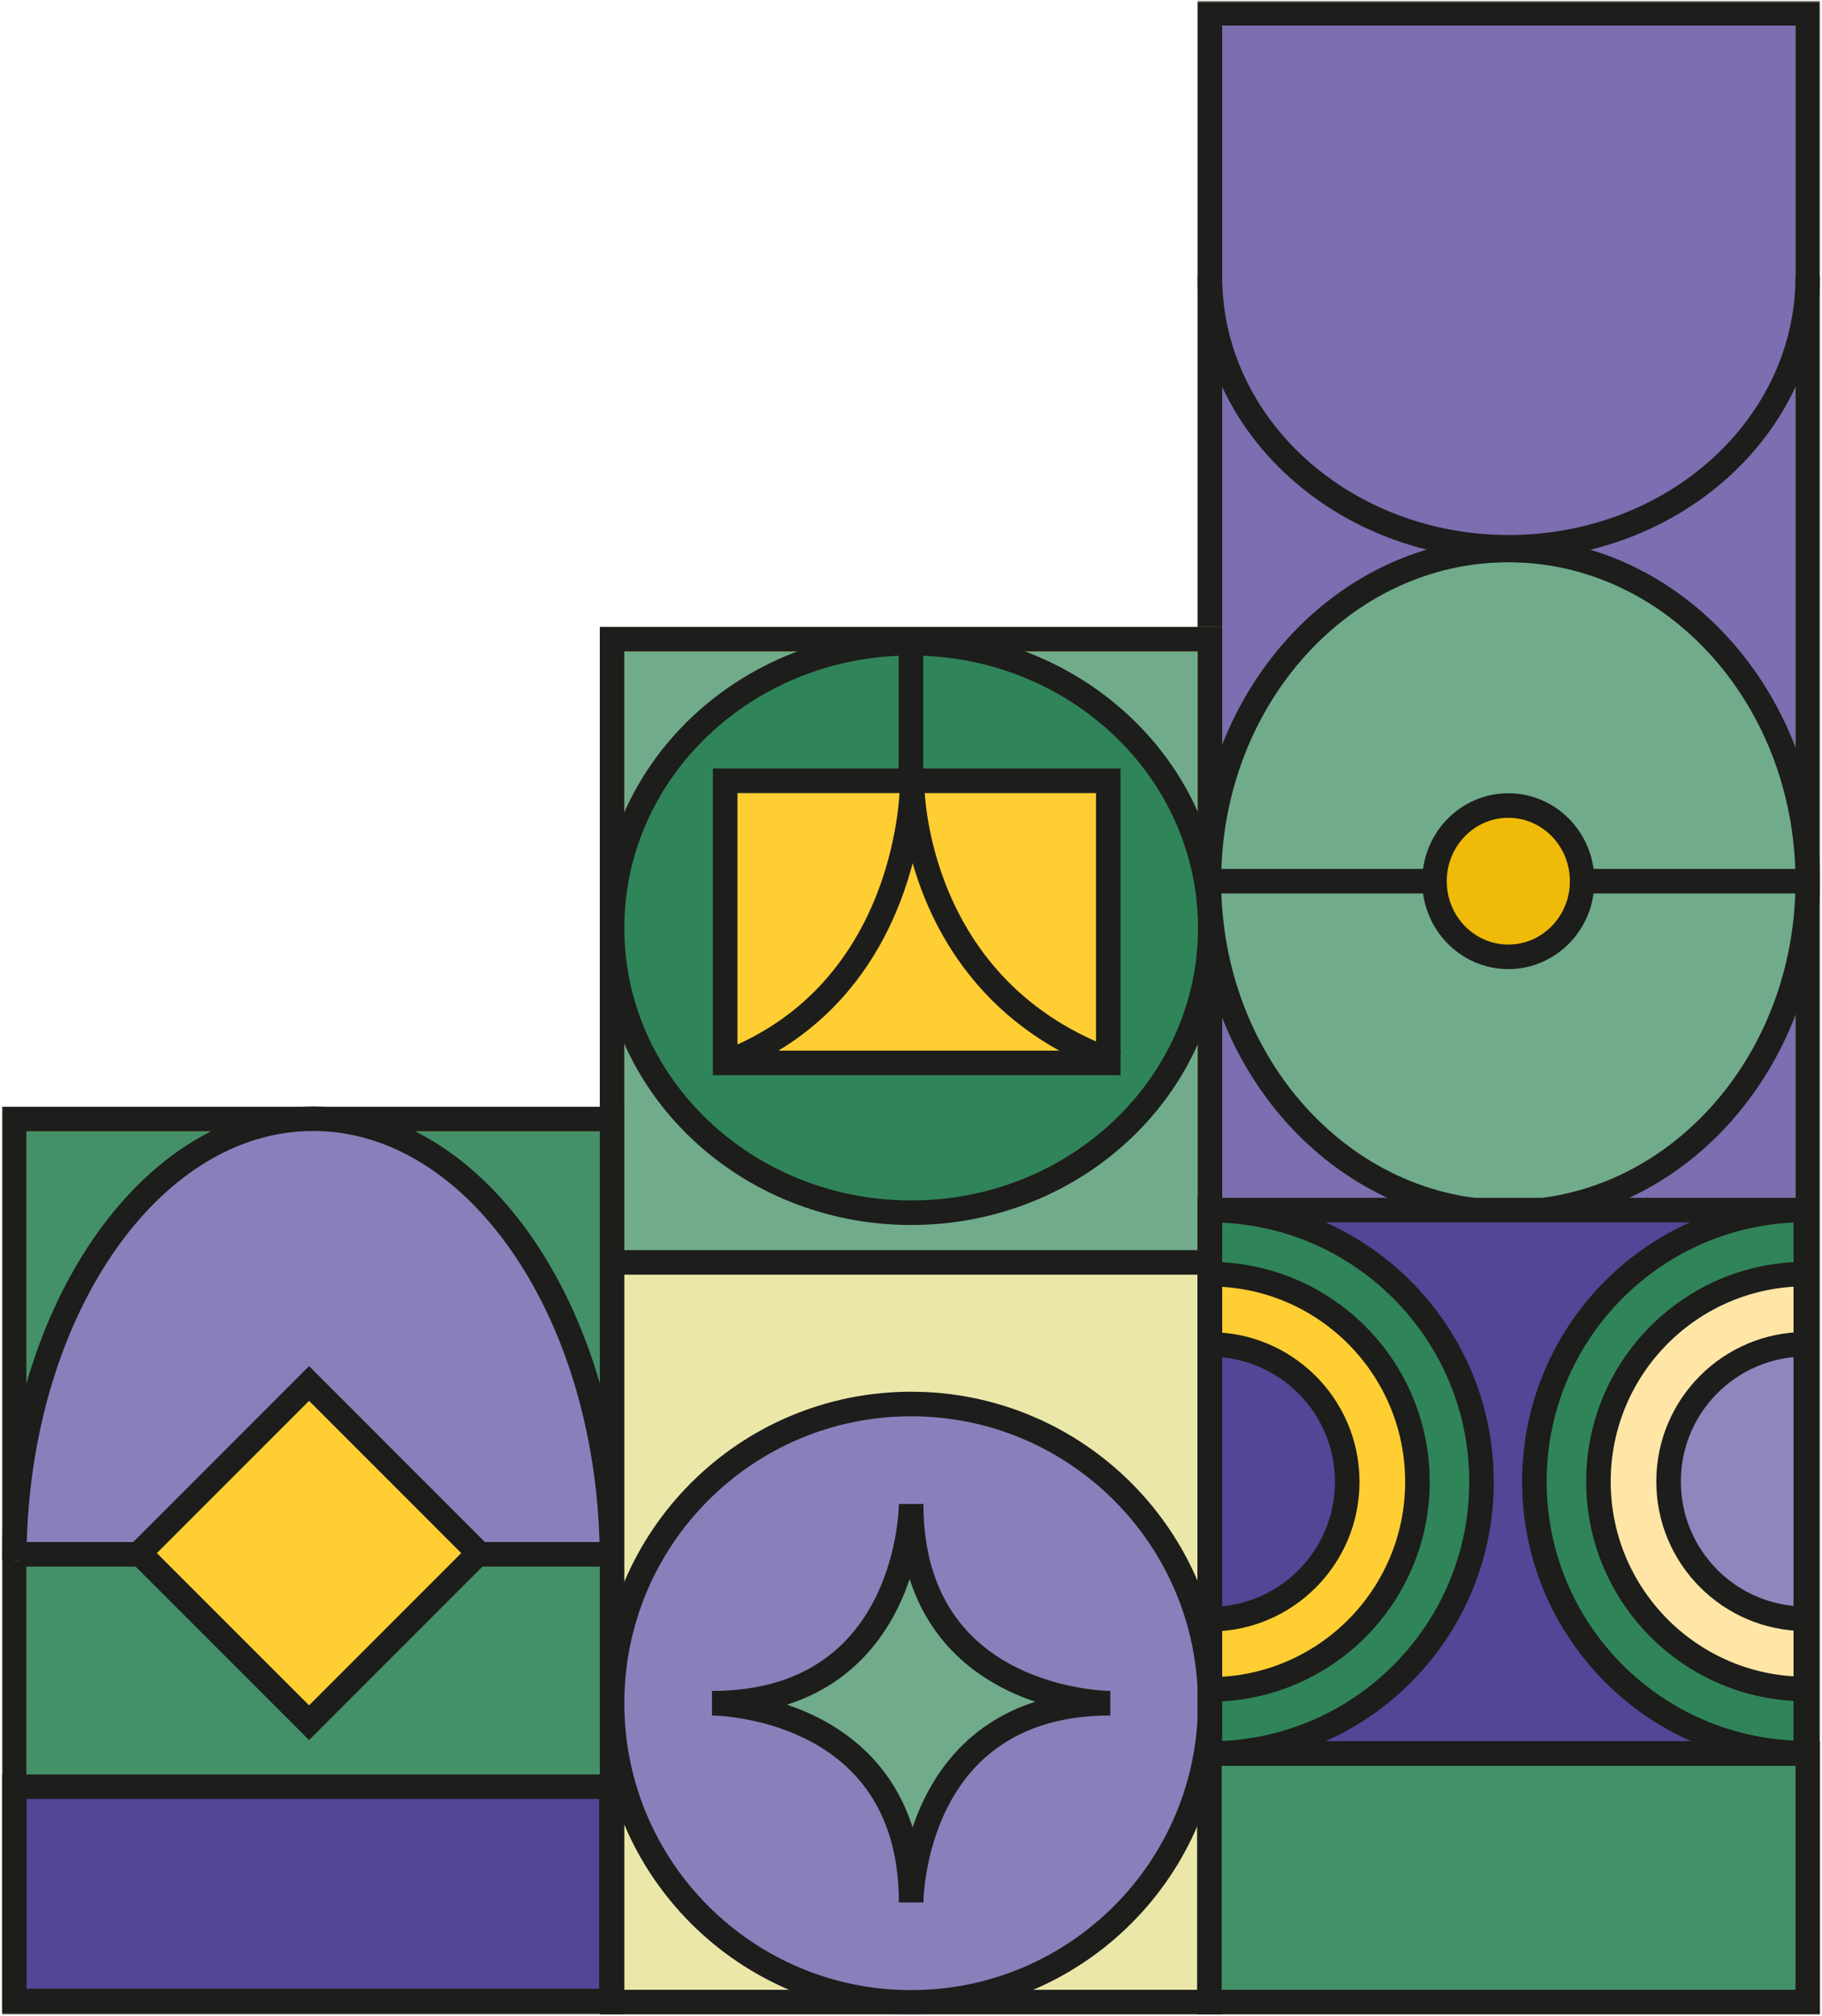 <svg width="879" height="972" viewBox="0 0 879 972" fill="none" xmlns="http://www.w3.org/2000/svg">
<g clip-path="url(#clip0_2_4953)">
<path d="M872.14 6.39H583.71V965.47H872.14V6.39Z" fill="#7C6EB0"/>
<mask id="mask0_2_4953" style="mask-type:luminance" maskUnits="userSpaceOnUse" x="0" y="0" width="879" height="972">
<path d="M878.06 0.47H0.93V971.53H878.06V0.47Z" fill="white"/>
</mask>
<g mask="url(#mask0_2_4953)">
<path d="M872.14 6.39H583.71V965.47H872.14V6.39Z" stroke="#FFCE32" stroke-width="11.84" stroke-miterlimit="10"/>
<path d="M872.14 6.39H583.71V965.47H872.14V6.39Z" stroke="#1D1D1B" stroke-width="11.84"/>
</g>
<path d="M583.71 308.23H295.28V965.47H583.71V308.23Z" fill="#70AB8C"/>
<mask id="mask1_2_4953" style="mask-type:luminance" maskUnits="userSpaceOnUse" x="0" y="0" width="879" height="972">
<path d="M878.06 0.47H0.93V971.53H878.06V0.47Z" fill="white"/>
</mask>
<g mask="url(#mask1_2_4953)">
<path d="M583.71 308.23H295.28V965.47H583.71V308.23Z" stroke="#FFCE32" stroke-width="11.84" stroke-miterlimit="10"/>
<path d="M583.71 308.23H295.28V965.47H583.71V308.23Z" stroke="#1D1D1B" stroke-width="11.84"/>
</g>
<path d="M295.28 539.66H6.85V965.47H295.28V539.66Z" fill="#449169"/>
<mask id="mask2_2_4953" style="mask-type:luminance" maskUnits="userSpaceOnUse" x="0" y="0" width="879" height="972">
<path d="M878.06 0.47H0.93V971.53H878.06V0.47Z" fill="white"/>
</mask>
<g mask="url(#mask2_2_4953)">
<path d="M295.28 539.66H6.85V965.47H295.28V539.66Z" stroke="#FFCE32" stroke-width="11.84" stroke-miterlimit="10"/>
<path d="M295.28 539.66H6.85V965.47H295.28V539.66Z" stroke="#1D1D1B" stroke-width="11.84"/>
</g>
<path d="M294.96 861.61H6.9V964.94H294.96V861.61Z" fill="#554596"/>
<mask id="mask3_2_4953" style="mask-type:luminance" maskUnits="userSpaceOnUse" x="0" y="0" width="879" height="972">
<path d="M878.06 0.47H0.93V971.53H878.06V0.47Z" fill="white"/>
</mask>
<g mask="url(#mask3_2_4953)">
<path d="M294.96 861.61H6.9V964.94H294.96V861.61Z" stroke="#1D1D1B" stroke-width="11.84"/>
<path d="M295.28 752.57C295.28 634.88 230.71 539.48 151.07 539.48C71.43 539.48 6.86 634.88 6.86 752.57" fill="#8B7FBB"/>
<path d="M295.28 752.57C295.28 634.88 230.71 539.48 151.07 539.48C71.43 539.48 6.86 634.88 6.86 752.57" stroke="#1D1D1B" stroke-width="11.84"/>
<path d="M9.2 749.54H295.28" stroke="#1D1D1B" stroke-width="11.84"/>
</g>
<path d="M149.105 667.15L67.307 748.948L149.105 830.746L230.903 748.948L149.105 667.15Z" fill="#FFCE32"/>
<path d="M149.105 667.15L67.307 748.948L149.105 830.746L230.903 748.948L149.105 667.15Z" stroke="#1D1D1B" stroke-width="11.84"/>
<path d="M583.71 608.76H295.28V965.47H583.71V608.76Z" fill="#EAE7A9"/>
<mask id="mask4_2_4953" style="mask-type:luminance" maskUnits="userSpaceOnUse" x="0" y="0" width="879" height="972">
<path d="M878.06 0.47H0.93V971.53H878.06V0.47Z" fill="white"/>
</mask>
<g mask="url(#mask4_2_4953)">
<path d="M583.71 608.76H295.28V965.47H583.71V608.76Z" stroke="#1D1D1B" stroke-width="11.84"/>
<path d="M439.57 965.61C519.25 965.61 583.86 901.02 583.86 821.34C583.86 741.66 519.25 677.05 439.57 677.05C359.89 677.05 295.28 741.64 295.28 821.34C295.28 901.04 359.89 965.61 439.57 965.61Z" fill="#8B7FBB"/>
<path d="M439.57 965.61C519.25 965.61 583.86 901.02 583.86 821.34C583.86 741.66 519.25 677.05 439.57 677.05C359.89 677.05 295.28 741.64 295.28 821.34C295.28 901.04 359.89 965.61 439.57 965.61Z" stroke="#1D1D1B" stroke-width="11.84"/>
<path d="M439.57 725.25C439.57 725.25 439.57 821.34 343.48 821.34C343.48 821.34 439.57 821.34 439.57 917.41C439.57 917.41 439.57 821.34 535.65 821.34C535.65 821.34 439.57 821.34 439.57 725.25Z" fill="#70AB8C"/>
<path d="M439.57 725.25C439.57 725.25 439.57 821.34 343.48 821.34C343.48 821.34 439.57 821.34 439.57 917.41C439.57 917.41 439.57 821.34 535.65 821.34C535.65 821.34 439.57 821.34 439.57 725.25Z" stroke="#1D1D1B" stroke-width="11.84"/>
<path d="M439.58 584.81C519.28 584.81 583.88 523.33 583.88 447.5C583.88 371.67 519.27 310.19 439.58 310.19C359.89 310.19 295.28 371.66 295.28 447.5C295.28 523.34 359.89 584.81 439.58 584.81Z" fill="#308459"/>
<path d="M439.58 584.81C519.28 584.81 583.88 523.33 583.88 447.5C583.88 371.67 519.27 310.19 439.58 310.19C359.89 310.19 295.28 371.66 295.28 447.5C295.28 523.34 359.89 584.81 439.58 584.81Z" stroke="#1D1D1B" stroke-width="11.84"/>
</g>
<path d="M534.67 376.52H349.85V512.56H534.67V376.52Z" fill="#FFCE32"/>
<path d="M534.67 376.52H349.85V512.56H534.67V376.52Z" stroke="#1D1D1B" stroke-width="11.84"/>
<mask id="mask5_2_4953" style="mask-type:luminance" maskUnits="userSpaceOnUse" x="0" y="0" width="879" height="972">
<path d="M878.06 0.47H0.93V971.53H878.06V0.47Z" fill="white"/>
</mask>
<g mask="url(#mask5_2_4953)">
<path d="M439.46 304.72V378.71M538.89 512.56C440.04 478.2 440.04 378.71 440.04 378.71C440.04 378.71 440.04 478.2 349.86 512.56" stroke="#1D1D1B" stroke-width="11.84"/>
<path d="M583.71 133.36C583.71 205.46 648.28 263.92 727.92 263.92C807.56 263.92 872.13 205.47 872.13 133.36" stroke="#1D1D1B" stroke-width="11.84"/>
<path d="M727.67 584.63C807.46 584.63 872.13 513.13 872.13 424.93C872.13 336.73 807.45 265.23 727.67 265.23C647.89 265.23 583.21 336.73 583.21 424.93C583.21 513.13 647.89 584.63 727.67 584.63Z" fill="#70AB8C"/>
<path d="M727.67 584.63C807.46 584.63 872.13 513.13 872.13 424.93C872.13 336.73 807.45 265.23 727.67 265.23C647.89 265.23 583.21 336.73 583.21 424.93C583.21 513.13 647.89 584.63 727.67 584.63Z" stroke="#1D1D1B" stroke-width="11.84"/>
<path d="M583.21 424.93H872.13" stroke="#1D1D1B" stroke-width="11.84"/>
<path d="M763.29 424.93C763.29 445.08 747.34 461.41 727.67 461.41C708 461.41 692.05 445.08 692.05 424.93C692.05 404.78 708 388.45 727.67 388.45C747.34 388.45 763.29 404.78 763.29 424.93Z" fill="#EFBB08"/>
<path d="M763.29 424.93C763.29 445.08 747.34 461.41 727.67 461.41C708 461.41 692.05 445.08 692.05 424.93C692.05 404.78 708 388.45 727.67 388.45C747.34 388.45 763.29 404.78 763.29 424.93Z" stroke="#1D1D1B" stroke-width="11.84"/>
</g>
<path d="M871.32 583.54H583.77V845.58H871.32V583.54Z" fill="#554596"/>
<mask id="mask6_2_4953" style="mask-type:luminance" maskUnits="userSpaceOnUse" x="0" y="0" width="879" height="972">
<path d="M878.06 0.47H0.93V971.53H878.06V0.47Z" fill="white"/>
</mask>
<g mask="url(#mask6_2_4953)">
<path d="M871.32 583.54H583.77V845.58H871.32V583.54Z" stroke="#1D1D1B" stroke-width="11.84"/>
<path d="M583.71 845.61C656.08 845.61 714.74 786.94 714.74 714.58C714.74 642.22 656.07 583.55 583.71 583.55V845.62V845.61Z" fill="#308459"/>
<path d="M583.71 845.61C656.08 845.61 714.74 786.94 714.74 714.58C714.74 642.22 656.07 583.55 583.71 583.55V845.62V845.61Z" stroke="#1D1D1B" stroke-width="11.84"/>
<path d="M583.71 814.69C639 814.69 683.82 769.87 683.82 714.58C683.82 659.29 639 614.46 583.71 614.46V814.69Z" fill="#FFCE32"/>
<path d="M583.71 814.69C639 814.69 683.82 769.87 683.82 714.58C683.82 659.29 639 614.46 583.71 614.46V814.69Z" stroke="#1D1D1B" stroke-width="11.84"/>
<path d="M583.71 780.83C620.3 780.83 649.96 751.17 649.96 714.58C649.96 677.99 620.3 648.33 583.71 648.33V780.84V780.83Z" fill="#554596"/>
<path d="M583.71 780.83C620.3 780.83 649.96 751.17 649.96 714.58C649.96 677.99 620.3 648.33 583.71 648.33V780.84V780.83Z" stroke="#1D1D1B" stroke-width="11.84"/>
<path d="M871.19 845.38C798.87 845.38 740.24 786.75 740.24 714.43C740.24 642.11 798.87 583.48 871.19 583.48V845.37V845.38Z" fill="#308459"/>
<path d="M871.19 845.38C798.87 845.38 740.24 786.75 740.24 714.43C740.24 642.11 798.87 583.48 871.19 583.48V845.37V845.38Z" stroke="#1D1D1B" stroke-width="11.84"/>
<path d="M871.19 814.48C815.93 814.48 771.14 769.69 771.14 714.43C771.14 659.17 815.93 614.38 871.19 614.38V814.48Z" fill="#FFE6A7"/>
<path d="M871.19 814.48C815.93 814.48 771.14 769.69 771.14 714.43C771.14 659.17 815.93 614.38 871.19 614.38V814.48Z" stroke="#1D1D1B" stroke-width="11.84"/>
<path d="M871.19 780.64C834.62 780.64 804.98 751 804.98 714.43C804.98 677.86 834.62 648.22 871.19 648.22V780.64Z" fill="#9185BE"/>
<path d="M871.19 780.64C834.62 780.64 804.98 751 804.98 714.43C804.98 677.86 834.62 648.22 871.19 648.22V780.64Z" stroke="#1D1D1B" stroke-width="11.84"/>
</g>
<path d="M872.14 845.62H583.45V965.47H872.14V845.62Z" fill="#449169"/>
<mask id="mask7_2_4953" style="mask-type:luminance" maskUnits="userSpaceOnUse" x="0" y="0" width="879" height="972">
<path d="M878.06 0.47H0.93V971.53H878.06V0.47Z" fill="white"/>
</mask>
<g mask="url(#mask7_2_4953)">
<path d="M872.14 845.62H583.45V965.47H872.14V845.62Z" stroke="#1D1D1B" stroke-width="11.84"/>
</g>
</g>
<defs>
<clipPath id="clip0_2_4953">
<rect width="879" height="972" fill="white"/>
</clipPath>
</defs>
</svg>

